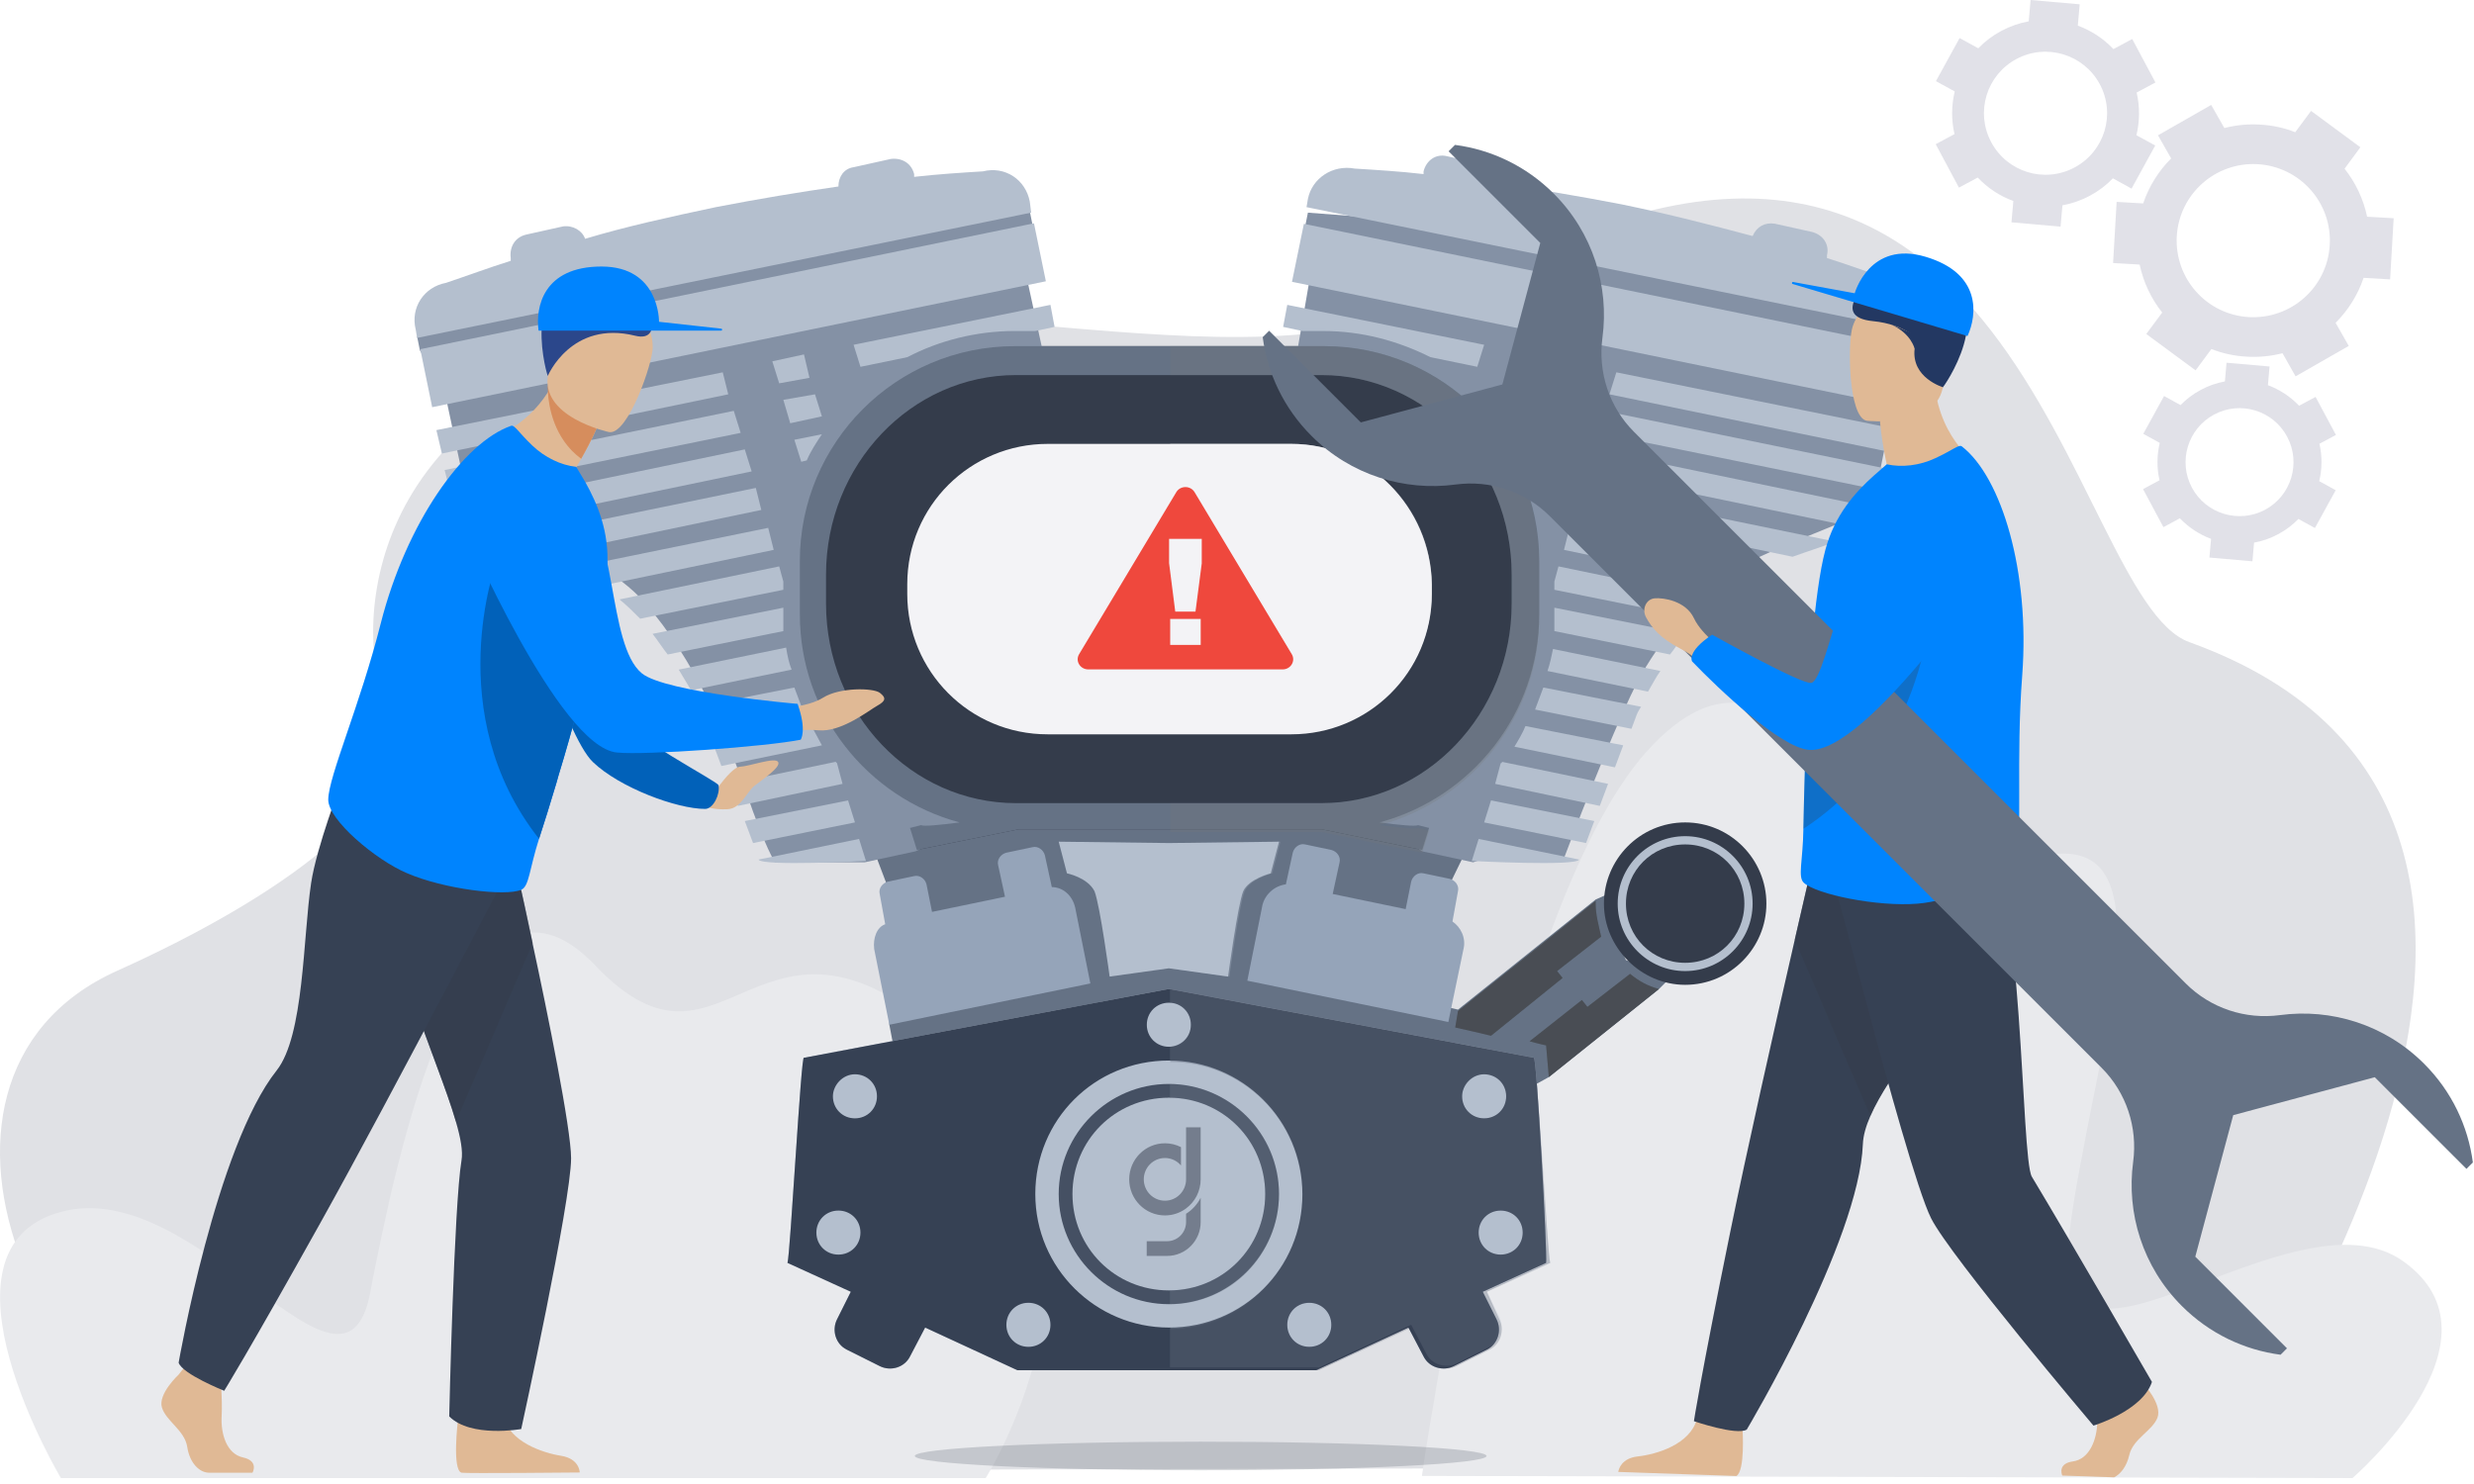<svg width="190" height="114" viewBox="0 0 190 114" fill="none" xmlns="http://www.w3.org/2000/svg">
<path d="M170.338 112.635C170.338 112.635 205.911 62.928 168.144 49.331C158.634 45.903 155.312 -2.04 113.059 21.932C96.254 31.467 72.055 19.931 48.884 26.237C27.6 32.032 27.116 48.736 29.801 54.744C32.739 61.317 21.019 69.173 9.008 74.57C-9.83 83.037 4.022 112.78 21.816 112.918C39.603 113.055 170.338 112.635 170.338 112.635Z" fill="#E0E1E5"/>
<path d="M4.678 113.544C4.678 113.544 -5.834 95.939 4.678 93.094C15.19 90.249 26.38 109.845 28.414 99.367C30.449 88.889 35.612 63.542 45.742 74.189C55.873 84.836 58.161 66.439 73.132 80.193C88.103 93.947 75.701 113.544 75.701 113.544H4.678Z" fill="#E9EAED"/>
<path d="M180.67 113.543C180.67 113.543 193.004 102.895 184.556 96.884C176.108 90.873 157.16 109.129 158.874 95.098C160.589 81.066 167.947 62.019 155.47 66.141C142.992 70.263 138.431 45.359 126.942 57.21C115.453 69.06 109.201 113.38 109.201 113.38L180.67 113.543Z" fill="#E9EAED"/>
<path d="M67.139 65.398L68.302 68.465V78.721L68.725 80.942L89.767 76.501L116.73 82.105L117.999 83.268L118.951 82.739L127.41 75.972L128.361 75.02L124.872 73.751L123.497 70.685V68.676L122.546 69.099L111.972 77.558L110.597 77.241V69.416L111.232 68.147L113.029 64.446L100.975 63.178L74.54 62.86L67.139 65.398Z" fill="#657285"/>
<path d="M101.714 26.591H77.923C68.829 26.591 61.428 33.993 61.428 43.087V47.21C61.428 54.824 66.609 61.273 73.693 63.177C72.107 63.388 70.944 63.494 70.733 63.388L69.887 63.6L70.415 65.292L78.24 63.706H101.503L109.222 65.292L109.75 63.6L108.904 63.388C108.693 63.494 107.53 63.388 105.944 63.177C113.028 61.273 118.209 54.824 118.209 47.21V43.087C118.209 33.993 110.808 26.591 101.714 26.591Z" fill="#343C4B"/>
<path d="M100.657 20.988L99.494 27.755L106.684 28.389L113.452 33.359L115.884 37.906L116.941 46.682L115.249 54.401L109.857 60.534L104.041 63.177L107.002 63.917L109.222 65.398L113.134 66.243L115.249 65.503L120.113 65.926C120.113 65.926 124.131 55.247 126.034 51.863C127.938 48.479 131.216 44.779 133.859 43.404C136.397 42.029 142.001 40.02 142.741 39.492C143.481 38.963 143.799 39.069 143.799 39.069L145.702 29.658L147.394 27.015L147.605 25.957L121.065 17.921L100.446 16.335L100.234 17.392L100.657 20.988Z" fill="#8491A5"/>
<path d="M32.033 25.852L32.245 26.909L34.148 30.081L36.157 39.492C36.157 39.492 45.568 41.818 49.48 46.259C53.392 50.7 55.824 56.622 57.305 60.851C58.785 65.186 59.525 66.244 59.525 66.244H66.398L70.311 65.398L74.963 63.177L68.407 59.477L63.755 54.19L62.169 45.942L62.697 39.703L65.552 33.676L72.425 28.495L80.25 27.755L78.664 20.459L79.298 17.287L79.087 16.23L55.824 19.719L32.033 25.852Z" fill="#8491A5"/>
<path d="M79.407 17.154L32.277 26.825L33.191 31.279L80.321 21.608L79.407 17.154Z" fill="#B4BFCE"/>
<path d="M79.087 15.489C78.769 13.797 77.183 12.74 75.492 13.163C73.8 13.269 72.108 13.374 70.205 13.586V13.374C69.993 12.528 69.253 12.105 68.407 12.211L65.552 12.846C64.812 12.951 64.389 13.586 64.389 14.326C61.428 14.749 58.256 15.278 54.978 15.912C51.489 16.652 48.105 17.392 44.933 18.344C44.722 17.71 43.981 17.287 43.241 17.392L40.386 18.027C39.54 18.238 39.117 18.979 39.223 19.824V20.036C37.531 20.565 35.84 21.199 34.254 21.728C32.562 22.045 31.504 23.631 31.927 25.323L32.033 25.957L79.192 16.335L79.087 15.489Z" fill="#B4BFCE"/>
<path d="M100.137 17.195L99.223 21.648L146.352 31.319L147.266 26.865L100.137 17.195Z" fill="#B4BFCE"/>
<path d="M145.279 21.516C143.693 20.988 142.001 20.353 140.309 19.824V19.613C140.52 18.767 139.992 18.027 139.146 17.815L136.291 17.181C135.551 17.075 134.916 17.392 134.599 18.133C131.427 17.287 128.149 16.441 124.554 15.701C121.276 15.066 118.104 14.537 115.143 14.114C115.143 13.374 114.72 12.74 113.98 12.634L111.125 12C110.279 11.788 109.539 12.317 109.328 13.163V13.374C107.53 13.163 105.733 13.057 104.041 12.951C102.349 12.634 100.763 13.692 100.446 15.278L100.34 15.912L147.499 25.534L147.605 24.9C148.028 23.525 146.97 21.939 145.279 21.516Z" fill="#B4BFCE"/>
<path d="M119.374 30.716L116.942 30.293L116.52 31.985L118.846 32.514L119.374 30.716Z" fill="#B7BDC2"/>
<path d="M120.22 27.755L117.894 27.227L117.365 29.024L119.691 29.447L120.22 27.755Z" fill="#B7BDC2"/>
<path d="M117.998 35.475L118.527 33.783L116.412 33.36C116.835 33.994 117.258 34.734 117.575 35.369L117.998 35.475Z" fill="#B7BDC2"/>
<path d="M113.981 26.486L98.86 23.42L98.543 25.112L100.023 25.429H101.609C104.57 25.429 107.319 26.169 109.857 27.438L113.452 28.178L113.981 26.486Z" fill="#B4BFCE"/>
<path d="M119.373 44.673V45.308L130.37 47.528C130.899 47 131.427 46.471 131.956 46.048L119.69 43.51L119.373 44.673Z" fill="#B4BFCE"/>
<path d="M117.893 54.507L125.294 55.987C125.4 55.67 125.506 55.458 125.611 55.141C125.717 54.824 125.823 54.612 126.034 54.295L118.527 52.815C118.316 53.344 118.104 53.978 117.893 54.507Z" fill="#B4BFCE"/>
<path d="M118.846 51.546L126.565 53.132C126.882 52.604 127.199 51.969 127.516 51.546L119.269 49.855C119.163 50.383 119.057 50.912 118.846 51.546Z" fill="#B4BFCE"/>
<path d="M116.307 57.361L124.026 58.947C124.237 58.419 124.449 57.784 124.66 57.256L117.153 55.775C116.941 56.304 116.624 56.833 116.307 57.361Z" fill="#B4BFCE"/>
<path d="M113.029 66.138C113.029 66.138 121.065 66.561 121.277 66.032L113.558 64.446L113.029 66.138Z" fill="#B4BFCE"/>
<path d="M119.373 47.317C119.373 47.74 119.373 48.057 119.373 48.48L128.255 50.278C128.678 49.749 128.995 49.22 129.418 48.692L119.373 46.683V47.317Z" fill="#B4BFCE"/>
<path d="M115.249 58.63L114.826 60.216L122.862 61.908C123.074 61.379 123.285 60.745 123.497 60.216L115.355 58.524C115.355 58.524 115.355 58.63 115.249 58.63Z" fill="#B4BFCE"/>
<path d="M113.98 63.177L121.805 64.763C122.017 64.234 122.228 63.6 122.44 63.071L114.509 61.485L113.98 63.177Z" fill="#B4BFCE"/>
<path d="M124.132 28.601L123.604 30.292L145.703 34.839L146.02 33.042L124.132 28.601Z" fill="#B4BFCE"/>
<path d="M122.758 33.253L145.069 37.8L145.386 36.108L123.181 31.561L122.758 33.253Z" fill="#B4BFCE"/>
<path d="M120.959 39.281L137.666 42.77C138.829 42.347 139.886 42.03 140.944 41.607L121.382 37.589L120.959 39.281Z" fill="#B4BFCE"/>
<path d="M120.113 42.242L133.331 44.991C134.071 44.462 134.811 44.039 135.551 43.616L120.536 40.55L120.113 42.242Z" fill="#B4BFCE"/>
<path d="M121.805 36.215L143.164 40.656C143.798 40.339 144.221 39.916 144.644 39.493L144.75 39.175L122.333 34.523L121.805 36.215Z" fill="#B4BFCE"/>
<path d="M61.535 35.474L61.958 35.368C62.275 34.628 62.698 33.993 63.121 33.359L61.006 33.782L61.535 35.474Z" fill="#B4BFCE"/>
<path d="M60.689 32.513L63.121 31.984L62.592 30.292L60.16 30.715L60.689 32.513Z" fill="#B4BFCE"/>
<path d="M62.167 29.024L61.745 27.226L59.312 27.755L59.841 29.447L62.167 29.024Z" fill="#B4BFCE"/>
<path d="M56.353 31.561L34.148 36.108L34.571 37.8L56.882 33.253L56.353 31.561Z" fill="#B4BFCE"/>
<path d="M55.507 28.601L33.514 33.042L33.937 34.839L55.93 30.292L55.507 28.601Z" fill="#B4BFCE"/>
<path d="M80.673 23.419L65.553 26.486L66.081 28.178L69.677 27.438C72.109 26.169 74.963 25.428 77.924 25.428H79.51L80.991 25.111L80.673 23.419Z" fill="#B4BFCE"/>
<path d="M57.198 34.523L34.781 39.175L34.887 39.492C35.31 39.915 35.733 40.338 36.367 40.655L57.727 36.214L57.198 34.523Z" fill="#B4BFCE"/>
<path d="M65.13 61.485L57.199 63.071C57.411 63.6 57.622 64.234 57.834 64.763L65.658 63.177L65.13 61.485Z" fill="#B4BFCE"/>
<path d="M64.283 58.63L64.177 58.524L56.035 60.216C56.247 60.745 56.458 61.379 56.67 61.908L64.706 60.216L64.283 58.63Z" fill="#B4BFCE"/>
<path d="M60.373 49.748L52.125 51.44C52.442 51.969 52.759 52.498 53.077 53.026L60.795 51.44C60.584 50.912 60.478 50.383 60.373 49.748Z" fill="#B4BFCE"/>
<path d="M62.275 55.67L54.768 57.15C54.979 57.679 55.191 58.313 55.402 58.842L63.121 57.256C62.909 56.833 62.592 56.304 62.275 55.67Z" fill="#B4BFCE"/>
<path d="M61.005 52.815L53.498 54.295C53.604 54.612 53.709 54.824 53.921 55.141C54.027 55.458 54.133 55.67 54.238 55.987L61.64 54.507C61.428 53.978 61.217 53.344 61.005 52.815Z" fill="#B4BFCE"/>
<path d="M60.16 47.317V46.682L50.115 48.691C50.538 49.22 50.855 49.748 51.278 50.277L60.16 48.48C60.16 48.057 60.16 47.739 60.16 47.317Z" fill="#B4BFCE"/>
<path d="M60.159 44.673L59.842 43.51L47.576 46.047C48.105 46.47 48.634 46.999 49.162 47.528L60.159 45.307V44.673Z" fill="#B4BFCE"/>
<path d="M58.997 40.549L43.982 43.615C44.723 44.038 45.463 44.461 46.203 44.99L59.42 42.241L58.997 40.549Z" fill="#B4BFCE"/>
<path d="M58.046 37.482L38.484 41.501C39.542 41.818 40.599 42.241 41.762 42.664L58.469 39.174L58.046 37.482Z" fill="#B4BFCE"/>
<path d="M58.256 66.032C58.467 66.561 66.504 66.138 66.504 66.138L65.975 64.446L58.256 66.032Z" fill="#B4BFCE"/>
<path d="M99.177 34.099H80.461C74.54 34.099 69.676 38.857 69.676 44.884V45.625C69.676 51.546 74.434 56.41 80.461 56.41H99.177C105.098 56.41 109.962 51.652 109.962 45.625V44.884C109.856 38.963 105.098 34.099 99.177 34.099Z" fill="#F3F3F6"/>
<path d="M101.714 26.591H77.923C68.829 26.591 61.428 33.993 61.428 43.087V47.21C61.428 54.824 66.609 61.273 73.693 63.177C72.107 63.388 70.944 63.494 70.733 63.388L69.887 63.6L70.415 65.292L78.24 63.706H101.503L109.222 65.292L109.75 63.6L108.904 63.388C108.693 63.494 107.53 63.388 105.944 63.177C113.028 61.273 118.209 54.824 118.209 47.21V43.087C118.209 33.993 110.808 26.591 101.714 26.591ZM116.095 46.364C116.095 54.824 109.539 61.697 101.503 61.697H78.029C69.993 61.697 63.437 54.824 63.437 46.364V44.144C63.437 35.685 69.993 28.812 78.029 28.812H101.503C109.539 28.812 116.095 35.685 116.095 44.144V46.364Z" fill="#657285"/>
<path d="M67.137 72.905L68.3 78.72L83.738 75.548L82.575 69.733C82.364 68.781 81.623 68.147 80.778 68.147L80.249 65.715C80.143 65.291 79.72 64.974 79.297 65.08L77.288 65.503C76.865 65.609 76.548 66.032 76.654 66.455L77.182 68.887L71.578 70.05L71.155 67.935C71.049 67.512 70.627 67.195 70.204 67.301L68.195 67.724C67.772 67.829 67.454 68.252 67.56 68.675L67.983 71.001C67.349 71.213 67.031 72.059 67.137 72.905Z" fill="#95A4B9"/>
<path d="M112.394 72.905C112.605 72.059 112.182 71.213 111.548 70.79L111.971 68.464C112.077 68.041 111.759 67.618 111.337 67.512L109.327 67.089C108.905 66.983 108.482 67.301 108.376 67.724L107.953 69.838L102.349 68.675L102.877 66.243C102.983 65.82 102.666 65.397 102.243 65.292L100.234 64.869C99.811 64.763 99.388 65.08 99.282 65.503L98.754 67.935C97.908 68.041 97.168 68.675 96.956 69.521L95.793 75.337L111.231 78.509L112.394 72.905Z" fill="#95A4B9"/>
<path d="M129.417 75.337C132.688 75.337 135.339 72.686 135.339 69.415C135.339 66.145 132.688 63.494 129.417 63.494C126.147 63.494 123.496 66.145 123.496 69.415C123.496 72.686 126.147 75.337 129.417 75.337Z" fill="#B4BFCE"/>
<path d="M129.418 63.177C125.929 63.177 123.18 66.032 123.18 69.415C123.18 72.799 126.035 75.654 129.418 75.654C132.908 75.654 135.657 72.799 135.657 69.415C135.657 66.032 132.908 63.177 129.418 63.177ZM129.418 74.597C126.563 74.597 124.237 72.27 124.237 69.415C124.237 66.56 126.563 64.234 129.418 64.234C132.273 64.234 134.599 66.56 134.599 69.415C134.599 72.27 132.273 74.597 129.418 74.597Z" fill="#343C4B"/>
<path d="M129.418 64.869C126.88 64.869 124.871 66.878 124.871 69.415C124.871 71.953 126.88 73.962 129.418 73.962C131.956 73.962 133.965 71.953 133.965 69.415C133.965 66.878 131.956 64.869 129.418 64.869Z" fill="#343C4B"/>
<path d="M117.787 81.258L89.766 75.971L61.745 81.258C61.534 80.729 60.688 96.484 60.477 97.013L65.341 99.233L64.283 101.348C63.86 102.194 64.177 103.251 65.023 103.674L67.561 104.943C68.407 105.366 69.464 105.049 69.887 104.203L71.05 101.982L78.135 105.26H101.08L108.165 101.982L109.328 104.203C109.751 105.049 110.808 105.366 111.654 104.943L114.192 103.674C115.038 103.251 115.355 102.194 114.932 101.348L113.874 99.233L118.738 97.013C118.844 96.484 117.998 80.729 117.787 81.258Z" fill="#B4BFCE"/>
<path d="M89.766 83.268C85.113 83.268 81.307 87.074 81.307 91.727C81.307 96.379 85.113 100.186 89.766 100.186C94.418 100.186 98.225 96.379 98.225 91.727C98.225 87.074 94.418 83.268 89.766 83.268ZM89.766 99.128C85.642 99.128 82.364 95.85 82.364 91.727C82.364 87.603 85.642 84.325 89.766 84.325C93.889 84.325 97.167 87.603 97.167 91.727C97.167 95.85 93.889 99.128 89.766 99.128Z" fill="#455063"/>
<path d="M117.787 81.258L89.766 75.971L61.745 81.258C61.534 80.729 60.688 96.484 60.477 97.013L65.341 99.233L64.283 101.348C63.86 102.194 64.177 103.251 65.023 103.674L67.561 104.943C68.407 105.366 69.464 105.049 69.887 104.203L71.05 101.982L78.135 105.26H101.08L108.165 101.982L109.328 104.203C109.751 105.049 110.808 105.366 111.654 104.943L114.192 103.674C115.038 103.251 115.355 102.194 114.932 101.348L113.874 99.233L118.738 97.013C118.844 96.484 117.998 80.729 117.787 81.258ZM113.98 82.526C114.932 82.526 115.672 83.267 115.672 84.218C115.672 85.17 114.932 85.91 113.98 85.91C113.029 85.91 112.288 85.17 112.288 84.218C112.288 83.372 113.029 82.526 113.98 82.526ZM89.766 77.028C90.718 77.028 91.458 77.768 91.458 78.72C91.458 79.671 90.718 80.412 89.766 80.412C88.814 80.412 88.074 79.671 88.074 78.72C88.074 77.768 88.814 77.028 89.766 77.028ZM65.658 82.526C66.609 82.526 67.35 83.267 67.35 84.218C67.35 85.17 66.609 85.91 65.658 85.91C64.706 85.91 63.966 85.17 63.966 84.218C63.966 83.372 64.706 82.526 65.658 82.526ZM62.697 94.686C62.697 93.735 63.437 92.995 64.389 92.995C65.341 92.995 66.081 93.735 66.081 94.686C66.081 95.638 65.341 96.378 64.389 96.378C63.437 96.378 62.697 95.638 62.697 94.686ZM78.981 103.463C78.029 103.463 77.289 102.723 77.289 101.771C77.289 100.819 78.029 100.079 78.981 100.079C79.932 100.079 80.673 100.819 80.673 101.771C80.673 102.723 79.932 103.463 78.981 103.463ZM89.766 101.982C84.162 101.982 79.51 97.436 79.51 91.726C79.51 86.016 84.056 81.469 89.766 81.469C95.37 81.469 100.023 86.016 100.023 91.726C100.023 97.436 95.476 101.982 89.766 101.982ZM100.551 103.463C99.6 103.463 98.86 102.723 98.86 101.771C98.86 100.819 99.6 100.079 100.551 100.079C101.503 100.079 102.243 100.819 102.243 101.771C102.243 102.723 101.503 103.463 100.551 103.463ZM115.249 96.378C114.297 96.378 113.557 95.638 113.557 94.686C113.557 93.735 114.297 92.995 115.249 92.995C116.201 92.995 116.941 93.735 116.941 94.686C116.941 95.638 116.201 96.378 115.249 96.378Z" fill="#364154"/>
<path d="M85.219 75.02L89.766 74.385L94.312 75.02C94.312 75.02 95.053 69.521 95.476 68.464C95.898 67.512 97.59 67.089 97.59 67.089L98.225 64.657L89.766 64.763L81.307 64.657L81.941 67.089C81.941 67.089 83.527 67.406 84.056 68.464C84.479 69.521 85.219 75.02 85.219 75.02Z" fill="#B4BFCE"/>
<path d="M121.91 77.346L121.487 76.818L117.469 79.99C118.209 80.201 118.738 80.307 118.738 80.307L118.949 82.739L127.408 75.972C126.562 75.76 125.822 75.337 125.188 74.809L121.91 77.346Z" fill="#4F5254"/>
<path d="M122.545 69.416C122.545 69.31 122.545 69.205 122.545 69.205L111.971 77.664L111.76 78.933C112.711 79.144 113.663 79.356 114.509 79.567L120.007 75.126L119.584 74.597L122.968 71.954C122.757 71.002 122.545 70.262 122.545 69.416Z" fill="#4F5254"/>
<g opacity="0.5">
<g opacity="0.5">
<g opacity="0.5">
<path opacity="0.5" d="M119.374 30.715L116.942 30.293L116.52 31.984L118.846 32.513L119.374 30.715Z" fill="#B7BDC2"/>
<path opacity="0.5" d="M120.22 27.755L117.894 27.227L117.365 29.024L119.691 29.447L120.22 27.755Z" fill="#B7BDC2"/>
<path opacity="0.5" d="M117.998 35.474L118.527 33.782L116.412 33.359C116.835 33.994 117.258 34.734 117.575 35.368L117.998 35.474Z" fill="#B7BDC2"/>
</g>
</g>
<path d="M99.178 34.099H89.873V56.304H99.178C105.099 56.304 109.963 51.546 109.963 45.519V44.779C109.858 38.963 105.099 34.099 99.178 34.099Z" fill="#F3F3F6"/>
<path opacity="0.5" d="M101.716 26.591H89.873V28.812H101.504C109.54 28.812 116.096 35.685 116.096 44.144V46.364C116.096 54.824 109.54 61.697 101.504 61.697H89.873V63.917H101.504L109.223 65.503L109.752 63.811L108.906 63.6C108.694 63.706 107.531 63.6 105.945 63.388C113.03 61.485 118.211 55.035 118.211 47.422V43.298C118.211 33.993 110.809 26.591 101.716 26.591Z" fill="#727679"/>
<path opacity="0.5" d="M114.193 99.234L119.057 97.013C118.845 96.484 117.999 80.729 117.788 81.258L89.873 75.971V105.049H101.293L108.377 101.771L109.54 103.992C109.963 104.838 111.021 105.155 111.867 104.732L114.404 103.463C115.25 103.04 115.567 101.983 115.145 101.137L114.193 99.234Z" fill="#B4BFCE"/>
<path opacity="0.5" d="M89.873 83.268V84.325C93.891 84.325 97.169 87.603 97.169 91.727C97.169 95.85 93.891 99.128 89.873 99.128V100.186C94.525 100.186 98.226 96.379 98.226 91.727C98.226 87.074 94.525 83.373 89.873 83.268Z" fill="#455063"/>
<path opacity="0.5" d="M114.193 99.234L119.057 97.013C118.845 96.484 117.999 80.729 117.788 81.258L89.873 75.971V77.029C90.719 77.029 91.459 77.769 91.459 78.72C91.459 79.672 90.719 80.306 89.873 80.412V81.575C95.477 81.575 100.024 86.122 100.024 91.832C100.024 97.436 95.477 101.983 89.873 102.089V105.261H101.293L108.377 101.983L109.54 104.203C109.963 105.049 111.021 105.366 111.867 104.944L114.404 103.675C115.25 103.252 115.567 102.194 115.145 101.348L114.193 99.234ZM100.553 103.463C99.601 103.463 98.861 102.723 98.861 101.771C98.861 100.82 99.601 100.08 100.553 100.08C101.504 100.08 102.244 100.82 102.244 101.771C102.244 102.723 101.504 103.463 100.553 103.463ZM112.29 84.219C112.29 83.267 113.03 82.527 113.981 82.527C114.933 82.527 115.673 83.267 115.673 84.219C115.673 85.17 114.933 85.911 113.981 85.911C113.03 85.911 112.29 85.17 112.29 84.219ZM113.558 94.687C113.558 93.735 114.299 92.995 115.25 92.995C116.202 92.995 116.942 93.735 116.942 94.687C116.942 95.638 116.202 96.379 115.25 96.379C114.299 96.379 113.558 95.638 113.558 94.687Z" fill="#364154"/>
<path opacity="0.5" d="M89.873 64.974V74.385L94.42 75.02C94.42 75.02 95.16 69.521 95.583 68.464C96.006 67.512 97.698 67.089 97.698 67.089L98.332 64.657L89.873 64.974Z" fill="#B4BFCE"/>
<path opacity="0.5" d="M121.91 77.346L121.487 76.817L117.469 79.989C118.209 80.201 118.738 80.306 118.738 80.306L118.949 82.739L127.408 75.971C126.562 75.76 125.822 75.337 125.188 74.808L121.91 77.346Z" fill="#364154"/>
<path opacity="0.5" d="M122.545 69.416C122.545 69.31 122.545 69.204 122.545 69.204L111.971 77.663L111.76 78.932C112.711 79.144 113.663 79.355 114.509 79.567L120.007 75.126L119.584 74.597L122.968 71.953C122.757 71.002 122.545 70.261 122.545 69.416Z" fill="#364154"/>
<path d="M88.065 95.348L89.633 95.348C90.437 95.348 91.089 94.69 91.089 93.877L91.089 93.241C91.564 92.942 91.953 92.517 92.209 92.012L92.209 93.877C92.209 95.314 91.056 96.479 89.633 96.479L88.065 96.479L88.065 95.348Z" fill="#343C4B"/>
<path fill-rule="evenodd" clip-rule="evenodd" d="M92.209 89.183L92.209 86.599L91.089 86.599L91.089 87.954L91.089 88.364L91.089 90.597C91.089 91.503 90.362 92.237 89.465 92.237C88.568 92.237 87.841 91.503 87.841 90.597C87.841 89.692 88.568 88.957 89.465 88.957C89.958 88.957 90.399 89.179 90.697 89.529L90.697 88.121C90.327 87.932 89.908 87.826 89.465 87.826C87.949 87.826 86.721 89.067 86.721 90.597C86.721 92.128 87.949 93.368 89.465 93.368C90.073 93.368 90.635 93.169 91.089 92.831C91.769 92.327 92.209 91.514 92.209 90.597L92.209 89.183Z" fill="#343C4B"/>
</g>
<path d="M99.206 50.254L91.742 37.808C91.429 37.287 90.65 37.287 90.337 37.808L82.874 50.254C82.561 50.774 82.953 51.423 83.576 51.423H98.503C99.126 51.426 99.519 50.774 99.206 50.254ZM92.213 49.541H89.869V47.546H92.213V49.541ZM92.296 43.254L91.812 46.982H90.258L89.784 43.254V41.396H92.293V43.254H92.296Z" fill="#EF483D"/>
<path d="M35.171 109.072C35.171 109.072 34.696 112.953 35.451 113.132C35.749 113.2 44.522 113.115 44.522 113.115C44.522 113.115 44.522 112.061 43.087 111.832C41.651 111.603 39.12 110.745 38.696 108.843C38.271 106.94 35.171 109.072 35.171 109.072Z" fill="#E0B995"/>
<path d="M43.859 88.978C43.859 92.29 40.029 109.777 40.029 109.777C40.029 109.777 36.173 110.473 34.5 108.809C34.5 108.809 34.865 92.587 35.443 89.139C35.562 88.443 35.375 87.406 35.009 86.158C33.583 81.224 29.421 72.849 30.372 67.881C31.57 61.656 40.02 68.365 40.02 68.365C40.02 68.365 40.394 70.038 40.895 72.442C42.042 77.767 43.859 86.701 43.859 88.978Z" fill="#364154"/>
<path opacity="0.5" d="M40.913 72.442L35.019 86.166C33.592 81.232 29.431 72.858 30.382 67.889C31.579 61.664 40.03 68.373 40.03 68.373C40.03 68.373 40.404 70.038 40.913 72.442Z" fill="#343C4B"/>
<path d="M54.119 61.944C54.119 61.944 56.022 58.946 56.803 58.903C57.576 58.869 59.512 58.139 59.758 58.53C60.005 58.92 58.569 59.872 57.941 60.364C57.321 60.857 56.913 62.122 55.86 62.165C54.816 62.224 54.119 61.944 54.119 61.944Z" fill="#E0B995"/>
<path d="M40.785 40.321C40.785 40.321 44.845 52.194 46.714 54.445C48.582 56.696 55.122 60.025 55.181 60.322C55.317 61.027 54.773 62.131 54.162 62.14C51.988 62.148 47.571 60.501 45.533 58.539C43.367 56.467 39.953 44.627 39.953 44.627L40.785 40.321Z" fill="#0161B9"/>
<path d="M59.639 54.42C59.639 54.42 61.958 54.386 63.224 53.587C64.489 52.797 67.045 52.831 67.572 53.222C68.09 53.621 68.005 53.859 67.368 54.216C66.731 54.572 64.599 56.271 62.85 56.101C61.1 55.94 59.02 56.483 59.02 56.483L59.639 54.42Z" fill="#E0B995"/>
<path d="M13.718 105.598C13.718 105.598 12.121 107.076 12.435 108.121C12.75 109.174 14.185 109.87 14.38 111.153C14.576 112.435 15.349 113.132 16.053 113.132C16.75 113.132 19.391 113.132 19.391 113.132C19.391 113.132 19.909 112.231 18.661 111.96C17.421 111.688 16.945 110.184 17.022 108.783C17.098 107.382 16.903 105.522 16.903 105.522L14.261 104.902L13.718 105.598Z" fill="#E0B995"/>
<path d="M40.191 64.645C40.191 64.645 30.161 83.984 24.564 94.014C18.967 104.045 17.218 106.839 17.218 106.839C17.218 106.839 14.008 105.556 13.719 104.682C13.719 104.682 16.598 88.095 21.244 82.234C23.358 79.568 23.265 72.043 23.893 67.839C24.309 65.07 26.195 60.178 26.195 60.178L40.191 64.645Z" fill="#364154"/>
<path d="M44.157 36.066C45.202 37.314 45.576 38.588 45.576 38.588C42.094 38.351 37.779 33.611 37.779 33.611C37.779 33.611 40.302 32.915 42.085 30.121C42.179 29.977 42.264 29.832 42.349 29.688C42.62 29.212 42.867 28.677 43.079 28.082L44.107 29.892L45.822 32.898C45.822 32.898 45.465 33.79 44.633 35.251C44.489 35.505 44.327 35.777 44.157 36.066Z" fill="#E0B995"/>
<path d="M46.637 43.599C46.526 45.29 46.017 47.855 45.329 50.691C45.057 51.795 44.76 52.933 44.454 54.088C43.953 55.957 43.427 57.834 42.883 59.6L42.866 59.66C42.824 59.838 42.764 60.033 42.713 60.203C42.246 61.766 41.796 63.21 41.397 64.433C40.649 66.777 40.641 68.085 40.038 68.348C38.832 68.883 34.093 68.306 31.248 67.074C28.844 66.055 25.184 62.972 25.209 61.418C25.235 59.617 27.647 54.199 29.243 47.88C31.214 40.151 35.596 33.985 39.248 32.712C39.52 32.627 39.809 33.196 40.87 34.215C41.847 35.149 43.078 35.735 44.25 35.862L44.947 37.026C45.881 38.699 46.807 40.848 46.637 43.599Z" fill="#0084FE"/>
<path d="M45.33 50.699C45.058 51.803 44.761 52.941 44.455 54.096C43.954 55.965 43.427 57.842 42.884 59.608L42.867 59.668C42.824 59.846 42.765 60.041 42.714 60.211C42.247 61.774 41.797 63.218 41.398 64.441C33.805 54.793 38.111 43.234 38.111 43.234L45.33 50.699Z" fill="#0161B9"/>
<path d="M35.732 40.703C35.732 40.703 42.909 57.358 47.368 57.808C49.568 58.029 58.842 57.358 61.492 56.823C61.492 56.823 61.984 56.135 61.254 54.071C61.254 54.071 51.105 53.205 49.296 51.727C46.595 49.519 47.444 40.202 44.293 38.3C41.151 36.38 36.726 36.406 35.732 40.703Z" fill="#0084FE"/>
<path d="M45.822 32.89C45.822 32.89 45.466 33.782 44.633 35.243C42.502 33.672 42.136 31.158 42.077 30.121C42.06 29.833 42.069 29.654 42.069 29.654C42.069 29.654 42.17 29.663 42.34 29.688C42.697 29.731 43.377 29.807 44.098 29.892L45.822 32.89Z" fill="#D68D5D"/>
<path d="M46.789 33.196C46.789 33.196 41.345 32.041 42.118 28.652C42.891 25.272 42.713 22.843 46.22 23.437C49.728 24.032 50.11 25.476 50.127 26.673C50.144 27.862 48.233 33.408 46.789 33.196Z" fill="#E0B995"/>
<path d="M42.068 28.881C42.068 28.881 43.868 24.575 48.777 25.79C51.172 26.384 49.643 22.741 49.448 22.172C49.448 22.172 48.446 22.087 45.736 21.654C40.046 20.753 41.762 28.032 42.068 28.881Z" fill="#2B478B"/>
<path d="M41.362 25.4H55.384C55.477 25.4 55.486 25.255 55.392 25.247L50.611 24.72C50.611 24.72 50.687 20.474 46.194 20.474C41.702 20.474 41.116 23.625 41.362 25.4Z" fill="#0084FE"/>
<path d="M173.579 9.572C172.628 9.512 171.702 9.614 170.827 9.835L169.816 8.06L165.731 10.395L166.742 12.171C165.782 13.13 165.035 14.311 164.593 15.627L162.555 15.508L162.283 20.205L164.322 20.324C164.61 21.691 165.213 22.948 166.054 24.01L164.831 25.657L168.619 28.451L169.833 26.812C170.674 27.144 171.583 27.347 172.543 27.398C173.494 27.458 174.42 27.356 175.294 27.135L176.297 28.91L180.382 26.575L179.371 24.799C180.331 23.84 181.078 22.659 181.52 21.343L183.558 21.462L183.83 16.765L181.792 16.646C181.503 15.279 180.9 14.022 180.059 12.96L181.274 11.313L177.486 8.518L176.271 10.158C175.439 9.826 174.53 9.623 173.579 9.572ZM178.921 18.829C178.734 22.073 175.948 24.545 172.704 24.358C169.46 24.171 166.988 21.385 167.175 18.141C167.362 14.897 170.148 12.425 173.392 12.612C176.645 12.807 179.116 15.585 178.921 18.829Z" fill="#E1E1E8"/>
<path d="M153.705 2.37C153.026 2.735 152.431 3.185 151.93 3.711L150.495 2.922L148.677 6.234L150.121 7.024C149.866 8.085 149.849 9.206 150.104 10.302L148.66 11.075L150.444 14.413L151.887 13.64C152.66 14.455 153.595 15.067 154.622 15.44L154.478 17.079L158.249 17.411L158.393 15.771C159.107 15.644 159.82 15.398 160.491 15.041C161.17 14.676 161.765 14.226 162.266 13.699L163.701 14.489L165.519 11.177L164.075 10.387C164.33 9.325 164.347 8.204 164.092 7.109L165.536 6.336L163.752 2.998L162.308 3.771C161.536 2.956 160.601 2.344 159.574 1.97L159.718 0.331L155.947 5.29989e-06L155.803 1.639C155.089 1.767 154.384 2.013 153.705 2.37ZM161.264 6.472C162.495 8.773 161.629 11.635 159.319 12.867C157.017 14.098 154.155 13.232 152.924 10.922C151.692 8.62 152.558 5.758 154.869 4.527C157.162 3.304 160.032 4.17 161.264 6.472Z" fill="#E1E1E8"/>
<path d="M169.026 29.946C168.431 30.26 167.913 30.659 167.463 31.118L166.198 30.422L164.601 33.326L165.866 34.023C165.646 34.948 165.629 35.934 165.849 36.893L164.584 37.573L166.147 40.494L167.412 39.815C168.092 40.528 168.915 41.063 169.807 41.395L169.68 42.83L172.984 43.119L173.111 41.683C173.739 41.573 174.359 41.361 174.954 41.038C175.548 40.724 176.067 40.325 176.517 39.866L177.782 40.562L179.379 37.658L178.113 36.961C178.334 36.035 178.351 35.05 178.13 34.091L179.396 33.411L177.833 30.49L176.568 31.169C175.888 30.456 175.064 29.921 174.173 29.589L174.3 28.154L170.996 27.865L170.869 29.3C170.24 29.419 169.62 29.623 169.026 29.946ZM175.65 33.547C176.729 35.568 175.965 38.082 173.952 39.161C171.93 40.239 169.416 39.475 168.338 37.462C167.259 35.441 168.024 32.927 170.036 31.848C172.058 30.761 174.572 31.526 175.65 33.547Z" fill="#E1E1E8"/>
<path d="M133.241 50.191C133.241 50.191 131.304 48.9 130.676 47.549C130.039 46.199 128.323 45.961 127.669 46.012C127.015 46.063 126.37 46.98 127.066 47.184C128.128 47.49 128.068 49.061 129.623 49.868C131.185 50.683 132.638 52.263 132.638 52.263L133.241 50.191Z" fill="#AB7041"/>
<path d="M133.35 113.386L124.279 113.072C124.322 112.826 124.551 112.019 125.774 111.883C127.226 111.722 129.791 110.966 130.326 109.004C130.861 107.042 133.825 109.811 133.825 109.811C133.825 109.811 134.038 112.996 133.35 113.386Z" fill="#E0B995"/>
<path d="M150.439 75.228C148.817 78.26 145.08 82.438 143.645 85.725C143.305 86.498 143.093 87.228 143.067 87.882C142.778 95.356 134.149 109.819 134.149 109.819C133.36 110.295 130.09 109.174 130.09 109.174C130.09 109.174 130.582 105.913 132.876 94.659C134.141 88.451 136.222 79.219 137.835 72.187C138.252 70.378 138.634 68.713 138.965 67.278C139.678 64.195 140.154 62.199 140.154 62.199L143.296 62.361L151.789 62.794C151.798 62.794 155.212 66.293 150.439 75.228Z" fill="#364154"/>
<path opacity="0.5" d="M150.438 75.227C148.815 78.259 145.079 82.438 143.643 85.725C141.902 81.69 139.269 75.567 137.834 72.178C138.25 70.369 138.632 68.705 138.964 67.269C139.482 65.138 139.651 64.178 140.153 62.19L151.788 62.785C151.796 62.793 155.211 66.293 150.438 75.227Z" fill="#343C4B"/>
<path d="M165.691 108.902C165.3 109.921 163.814 110.516 163.525 111.781C163.322 112.664 162.854 113.242 162.362 113.488L158.379 113.352C158.319 113.199 158.064 112.418 159.202 112.265C160.459 112.087 161.045 110.617 161.071 109.216C161.071 109.182 161.071 109.148 161.071 109.114C161.113 107.73 161.436 105.972 161.436 105.972L164.12 105.556L164.545 106.193L164.612 106.295C164.604 106.286 166.082 107.874 165.691 108.902Z" fill="#E0B995"/>
<path d="M148.315 93.606C149.81 96.562 160.774 109.514 160.774 109.514C160.774 109.514 164.528 108.393 165.267 106.159C165.267 106.159 159.042 95.382 156.044 90.396C155.186 88.969 155.424 67.626 152.324 63.626C148.443 58.615 140.799 67.601 140.799 67.601C140.799 67.601 142.837 75.134 143.466 77.512C144.867 82.778 147.279 91.568 148.315 93.606Z" fill="#364154"/>
<path d="M144.944 35.888C144.46 33.671 144.383 32.355 144.383 32.355L148.528 28.669C148.604 33.459 151.781 35.608 151.781 35.608C151.781 35.608 146.175 38.716 142.795 37.833C142.795 37.824 143.559 36.737 144.944 35.888Z" fill="#E0B995"/>
<path d="M143.364 32.321C143.364 32.321 148.893 32.966 149.241 29.509C149.589 26.053 150.532 23.819 147.016 23.259C143.5 22.706 142.676 23.947 142.285 25.076C141.886 26.197 141.928 32.066 143.364 32.321Z" fill="#E0B995"/>
<path d="M149.215 29.747C149.215 29.747 148.875 25.161 143.839 24.669C140.39 24.329 143.66 21.467 144.034 21C144.034 21 145.342 21.271 148.043 21.721C153.733 22.69 149.775 29.034 149.215 29.747Z" fill="#233862"/>
<path d="M140.188 42.232C139.746 43.871 139.415 46.462 139.16 49.375C139.067 50.504 138.982 51.685 138.905 52.874C138.786 54.802 138.684 56.755 138.633 58.598V58.666C138.616 58.853 138.608 59.048 138.608 59.235C138.557 60.866 138.523 62.377 138.498 63.668C138.464 66.131 138.047 67.371 138.531 67.813C139.5 68.705 144.179 69.673 147.271 69.418C149.87 69.214 154.328 67.465 154.804 65.987C155.356 64.271 154.804 58.369 155.305 51.863C155.9 43.914 153.725 36.669 150.668 34.291C150.439 34.121 149.98 34.571 148.647 35.191C147.424 35.769 146.048 35.922 144.901 35.667L143.891 36.55C142.464 37.833 140.901 39.565 140.188 42.232Z" fill="#0084FE"/>
<path opacity="0.3" d="M138.906 52.874C138.804 54.003 138.974 51.685 138.906 52.874C138.787 54.802 138.685 56.755 138.634 58.598V58.666C138.617 58.853 138.608 59.048 138.608 59.235C138.558 60.866 138.524 62.377 138.498 63.668C148.783 56.95 148.392 44.627 148.392 44.627L138.906 52.874Z" fill="#343C4B"/>
<path d="M147.041 26.792C147.041 26.792 146.786 25.637 145.291 24.957C145.291 24.957 149.809 26.588 149.529 28.049C149.249 29.51 149.223 29.748 149.223 29.748C149.223 29.748 146.777 29.034 147.041 26.792Z" fill="#233862"/>
<path d="M167.874 75.559L125.486 33.17C123.592 31.276 122.708 28.601 123.065 25.943C123.592 22.019 122.343 17.891 119.328 14.876C117.196 12.745 114.521 11.496 111.744 11.131L111.251 11.623L118.292 18.664L115.379 29.535L104.508 32.448L97.467 25.408L96.975 25.9C97.34 28.677 98.588 31.353 100.72 33.484C103.735 36.499 107.854 37.748 111.786 37.221C114.445 36.865 117.111 37.748 119.014 39.642L161.402 82.03C163.296 83.924 164.18 86.6 163.823 89.258C163.296 93.182 164.545 97.309 167.56 100.324C169.692 102.456 172.367 103.704 175.144 104.07L175.637 103.577L168.596 96.536L171.509 85.665L182.38 82.752L189.421 89.793L189.913 89.3C189.548 86.523 188.3 83.848 186.168 81.716C183.153 78.701 179.034 77.453 175.102 77.979C172.443 78.336 169.777 77.453 167.874 75.559Z" fill="#657285"/>
<path d="M132.661 50.139C132.661 50.139 130.725 48.848 130.097 47.498C129.46 46.147 127.744 45.909 127.09 45.96C126.436 46.011 126.071 46.767 126.411 47.413C126.852 48.236 127.489 49.009 129.043 49.825C130.606 50.64 132.058 52.22 132.058 52.22L132.661 50.139Z" fill="#E0B995"/>
<path d="M153.486 42.911C153.486 42.911 143.388 57.978 138.92 57.604C136.721 57.418 132.007 52.95 129.952 50.81C129.952 50.81 129.493 50.088 131.489 48.755C131.489 48.755 138.402 52.627 139.116 52.458C140.364 52.169 142.063 40.27 145.502 38.971C148.951 37.68 153.299 38.504 153.486 42.911Z" fill="#0084FE"/>
<path d="M151.102 25.815L137.674 21.815C137.581 21.79 137.615 21.645 137.708 21.662L142.439 22.528C142.439 22.528 143.577 18.443 147.883 19.726C152.189 21.008 151.849 24.193 151.102 25.815Z" fill="#0084FE"/>
<ellipse opacity="0.2" cx="92.211" cy="111.847" rx="21.955" ry="1.098" fill="#343C4B"/>
</svg>

